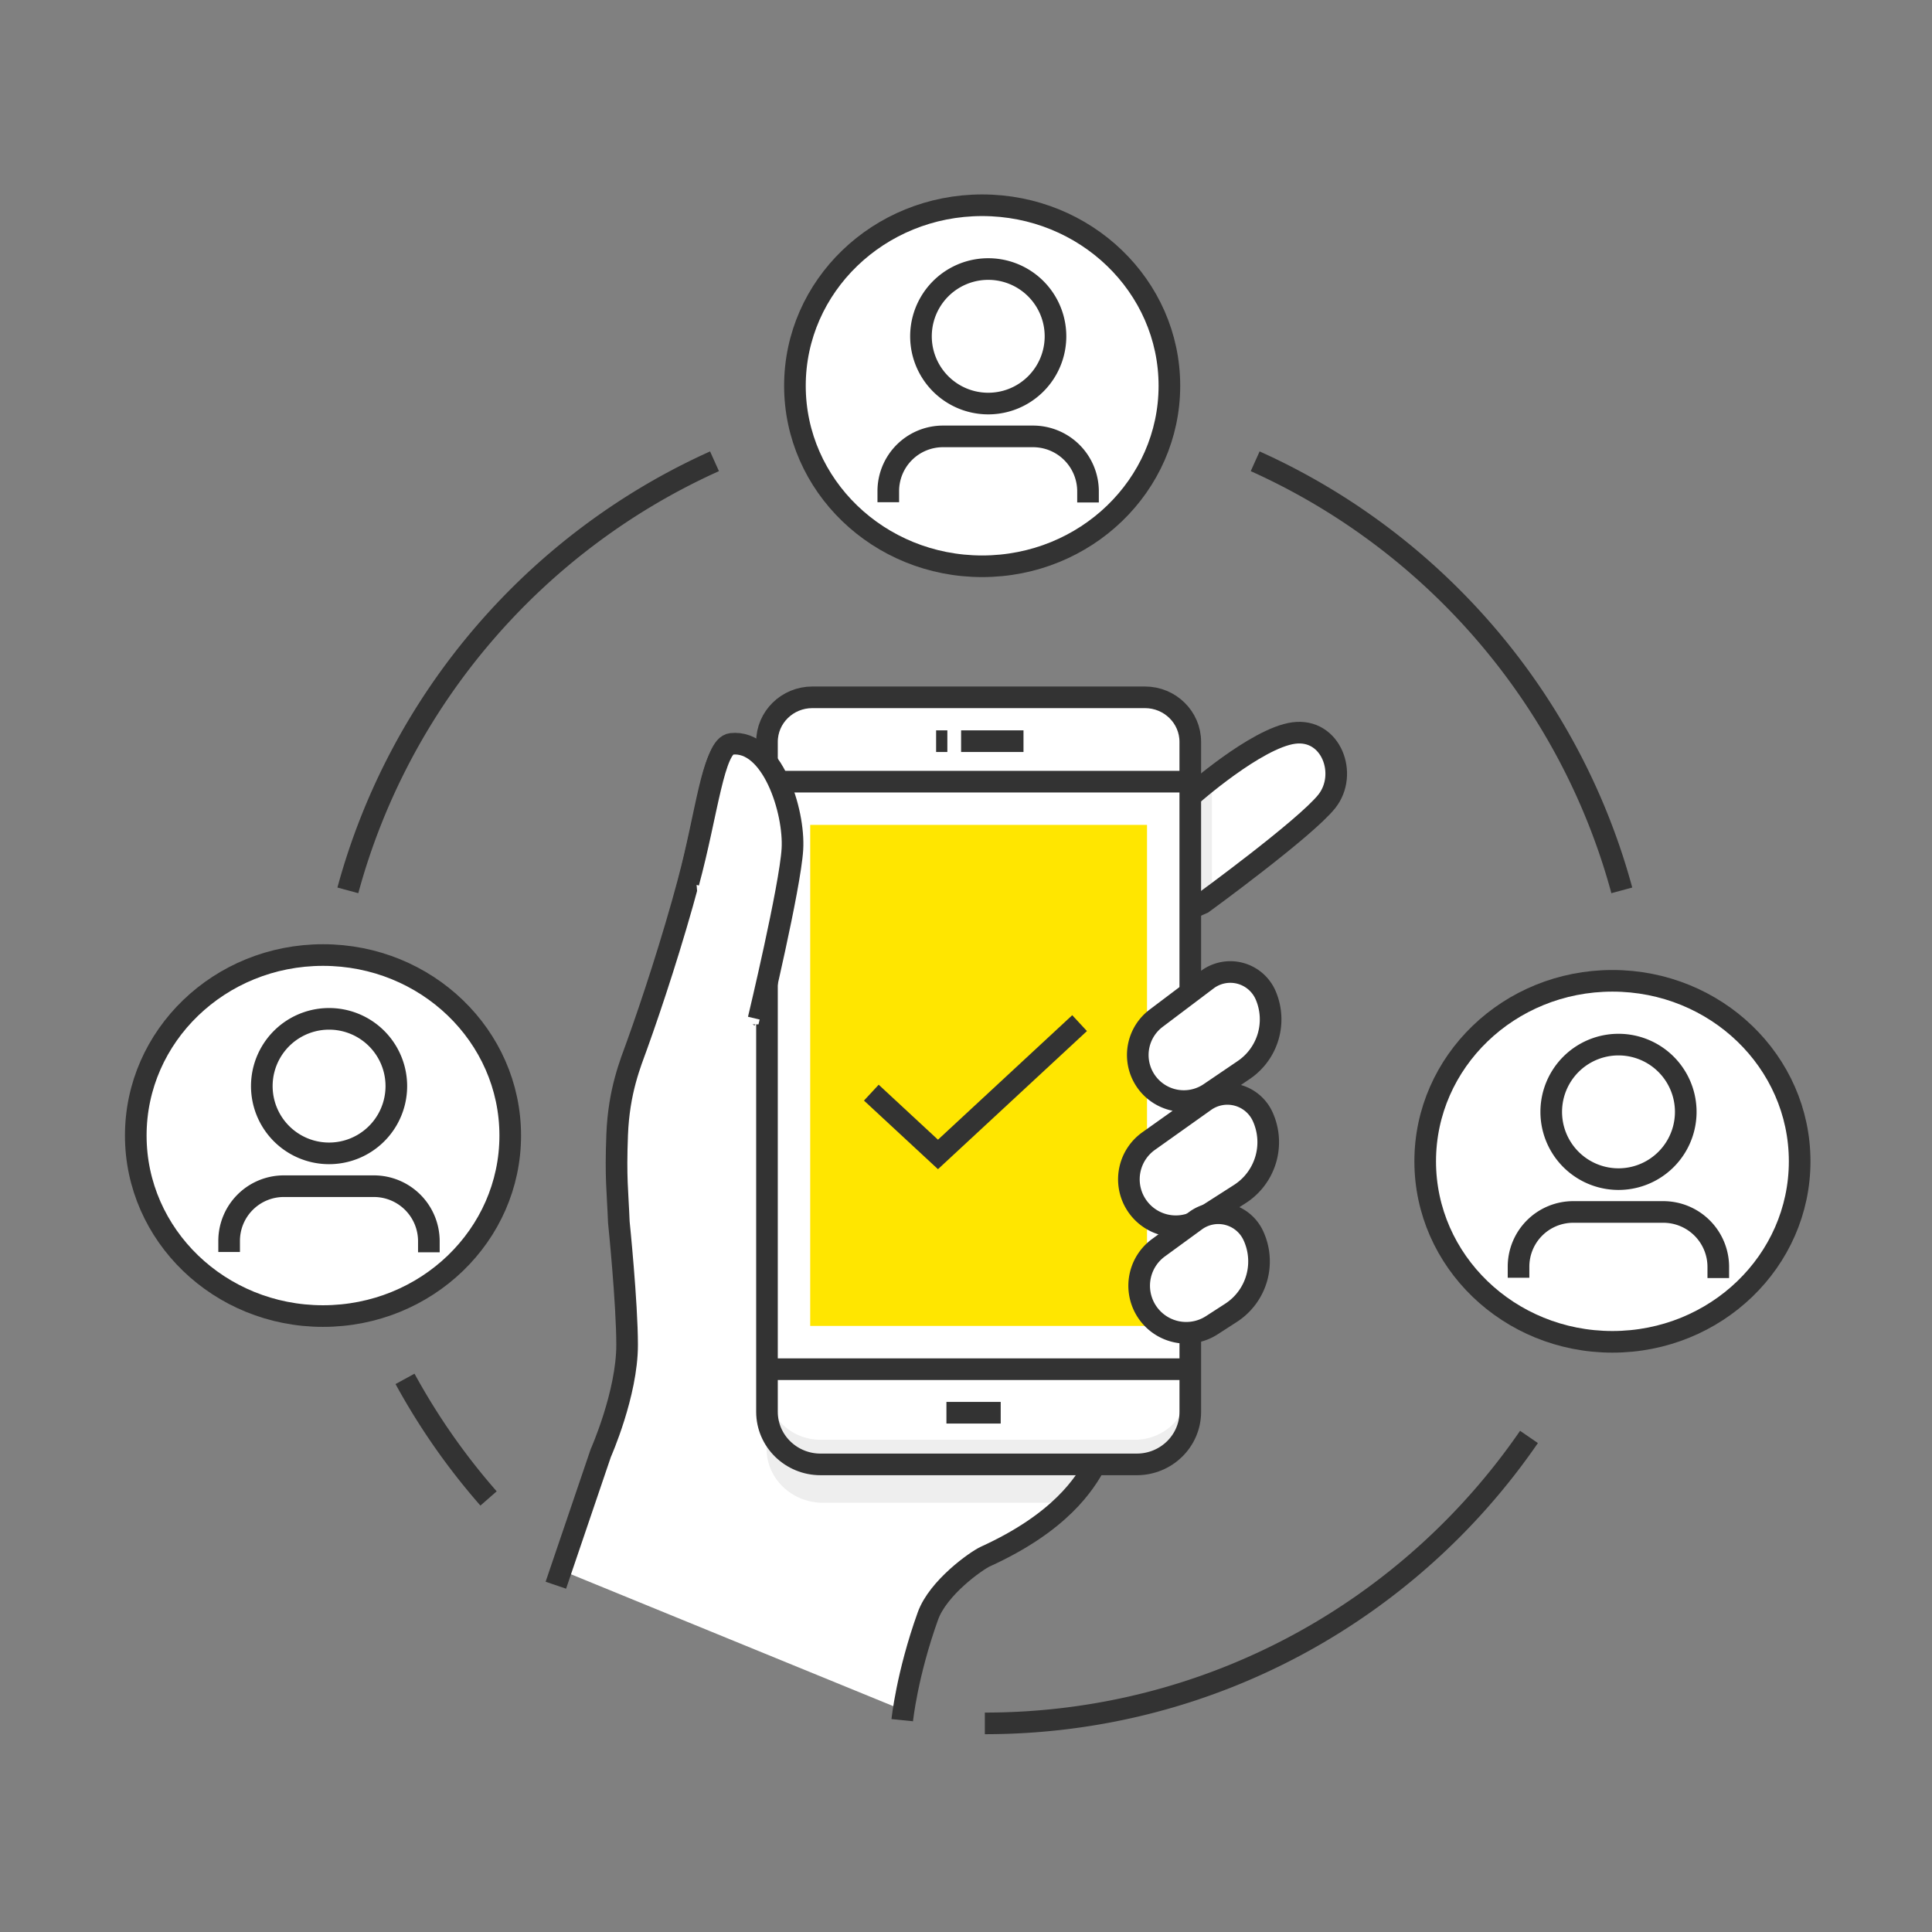 <svg xmlns="http://www.w3.org/2000/svg" width="134" height="134" fill="none" viewBox="0 0 134 134"><rect x="0" y="0" width="134" height="134" fill="#808080" stroke="none"/><path fill="#fff" fill-rule="evenodd" d="M43.329 94.561s-1.204-17.394-.168-19.471c.584-1.17 2.975-7.913 4.588-13.944 1.25-4.678 1.648-9.069 2.811-9.198.873-.097 1.617.354 2.22 1.084V68.27a220 220 0 0 1-.444 1.926l.444.338.057 26.743c0 2.068 2.013 3.803 4.075 3.803 0 0 20.773-1.17 19.667 0-.524.555-3.628 3.828-4.097 4.24-1.196 1.048-3.37 2.313-5.066 3.566-1.662 1.228-2.858 2.455-2.858 2.455s-.913 2.876-1.784 7.328l-23.91-9.783s.542-1.797 2.832-8.185c1.538-4.293 1.633-6.139 1.633-6.139M82.59 55.626s5.573-4.89 7.622-4.81c2.05.081 2.75 3.082 1.511 5.19-1.241 2.108-8.305 6.703-8.305 6.703z" clip-rule="evenodd"/><path fill="#eee" fill-rule="evenodd" d="M81.054 55.885s1.38-.746 3.003-1.49v8.24c-1 .693-1.72 1.162-1.72 1.162l-3.059 1.286-1.48-3.066-.493-3.264z" clip-rule="evenodd" style="mix-blend-mode:multiply"/><path stroke="#333" stroke-width="1.5" d="M82.59 55.209s4.535-4.02 7.141-4.368c2.607-.348 3.783 2.868 2.293 4.741s-8.606 7.057-8.606 7.057l-3.344 1.475-1.617-3.517-.54-3.743z" clip-rule="evenodd"/><path fill="#eee" fill-rule="evenodd" d="M53.169 100.486v-3.758c0 2.068 1.752 3.744 3.914 3.744h19.769c-1.16 1.17-1.533 2.468-2.468 3.25-.228.19-.246.285-.536.508H57.083c-2.162 0-3.914-1.676-3.914-3.744" clip-rule="evenodd" style="mix-blend-mode:multiply"/><path fill="#fff" fill-rule="evenodd" d="M82.581 87.483v-36.03c0-1.705-1.408-3.088-3.144-3.088H56.366c-1.736 0-3.144 1.383-3.144 3.089v46.464c0 2.016 1.663 3.65 3.714 3.65h21.931c2.052 0 3.715-1.634 3.715-3.65V87.483" clip-rule="evenodd"/><path fill="#ffe600" stroke="#fff" stroke-width="3" d="M54.695 55.713h26.36v37.751h-26.36z"/><path fill="#eee" fill-rule="evenodd" d="M78.702 99.86h-21.79c-2.039 0-3.691-1.585-3.691-3.54v1.706c0 1.956 1.652 3.542 3.69 3.542h21.791c2.038 0 3.69-1.586 3.69-3.542v-1.707c0 1.956-1.652 3.542-3.69 3.542" clip-rule="evenodd" style="mix-blend-mode:multiply"/><path stroke="#333" stroke-width="1.5" d="M53.22 94.965h29.173m0-40.751H53.22m13.44-2.807h4.328m-6.061 0h.78m-.064 46.576h3.764"/><path stroke="#333" stroke-width="1.5" d="M82.556 87.483v-36.03c0-1.705-1.408-3.088-3.144-3.088H56.34c-1.736 0-3.144 1.383-3.144 3.089v46.464c0 2.016 1.663 3.65 3.715 3.65h21.931c2.052 0 3.715-1.634 3.715-3.65V87.483Z" clip-rule="evenodd"/><path stroke="#333" stroke-width="1.5" d="m38.553 109.948 3.115-9.165s1.827-4.11 1.827-7.504c0-2.913-.573-8.509-.573-8.509-.087-2.205-.234-3.02-.117-6.061s.917-4.943 1.391-6.257c1.003-2.784 2.458-7.21 3.553-11.306 1.251-4.677 1.649-9.068 2.812-9.198.873-.097 1.617.354 2.22 1.085v15.236c-.26 1.151-.444 1.926-.444 1.926l.444.339"/><path fill="#fff" fill-rule="evenodd" d="M52.608 71.05s2.194-9.162 2.351-11.802-1.41-7.61-4.232-7.3c-1.232.136-1.183 3.336-2.508 8.232l.88 10.87" clip-rule="evenodd"/><path stroke="#333" stroke-width="1.5" d="M52.609 70.695s2.194-9.162 2.351-11.802-1.41-7.61-4.232-7.3c-1.233.136-1.654 4.732-2.978 9.629m28.253 40.267c-.771 1.431-2.457 4.097-7.652 6.467-.639.292-3.287 2.16-3.993 4.128-1.458 4.062-1.78 7.224-1.78 7.224"/><path fill="#fff" fill-rule="evenodd" stroke="#333" stroke-width="1.5" d="M79.273 74.644a3.194 3.194 0 0 1 .913-4.02l3.54-2.67a2.67 2.67 0 0 1 4.062 1.085 4.24 4.24 0 0 1-1.516 5.169l-2.368 1.608a3.194 3.194 0 0 1-4.631-1.172Zm-.573 8.719a3.254 3.254 0 0 1 .967-4.22l3.9-2.772a2.692 2.692 0 0 1 4.014 1.084 4.274 4.274 0 0 1-1.589 5.362l-2.685 1.719a3.254 3.254 0 0 1-4.606-1.173Z" clip-rule="evenodd"/><path fill="#fff" fill-rule="evenodd" stroke="#333" stroke-width="1.5" d="M79.415 90.749a3.264 3.264 0 0 1 .936-4.21l2.573-1.877a2.675 2.675 0 0 1 4 1.028 4.246 4.246 0 0 1-1.542 5.364l-1.336.863a3.264 3.264 0 0 1-4.631-1.168Z" clip-rule="evenodd"/><path fill="#fff" stroke="#fff" stroke-width="3" d="M33.98 78.76c0 6.035-5.09 11.02-11.485 11.02-6.396 0-11.486-4.985-11.486-11.02s5.09-11.02 11.486-11.02c6.395 0 11.486 4.985 11.486 11.02Z"/><ellipse cx="22.403" cy="78.76" stroke="#333" stroke-width="1.5" rx="12.986" ry="12.52"/><path stroke="#333" stroke-width="1.5" d="M15.892 86.836v-.77a3.795 3.795 0 0 1 3.794-3.794h6.245a3.815 3.815 0 0 1 3.814 3.814v.77"/><path stroke="#333" stroke-width="1.5" d="M22.824 70.665a4.665 4.665 0 1 1 0 9.33 4.665 4.665 0 0 1 0-9.33Z" clip-rule="evenodd"/><path fill="#fff" stroke="#fff" stroke-width="3" d="M79.698 26.756c0 6.035-5.09 11.02-11.485 11.02-6.396 0-11.486-4.985-11.486-11.02s5.09-11.02 11.486-11.02c6.395 0 11.485 4.985 11.485 11.02Z"/><ellipse cx="68.121" cy="26.756" stroke="#333" stroke-width="1.5" rx="12.986" ry="12.52"/><path stroke="#333" stroke-width="1.5" d="M61.61 34.832v-.77a3.795 3.795 0 0 1 3.794-3.795h6.244a3.815 3.815 0 0 1 3.815 3.815v.77"/><path stroke="#333" stroke-width="1.5" d="M68.542 18.66a4.665 4.665 0 1 1 0 9.33 4.665 4.665 0 0 1 0-9.33Z" clip-rule="evenodd"/><path fill="#fff" stroke="#fff" stroke-width="3" d="M123.412 80.548c0 6.034-5.09 11.02-11.485 11.02-6.396 0-11.486-4.986-11.486-11.02 0-6.035 5.09-11.02 11.486-11.02 6.395 0 11.485 4.985 11.485 11.02Z"/><ellipse cx="111.835" cy="80.547" stroke="#333" stroke-width="1.5" rx="12.986" ry="12.52"/><path stroke="#333" stroke-width="1.5" d="M105.323 88.623v-.77a3.795 3.795 0 0 1 3.795-3.794h6.244a3.815 3.815 0 0 1 3.815 3.815v.77"/><path stroke="#333" stroke-width="1.5" d="M112.256 72.452a4.665 4.665 0 1 1 0 9.33 4.665 4.665 0 0 1 0-9.33Z" clip-rule="evenodd"/><path stroke="#333" stroke-width="1.5" d="M68.307 119.531c15.663 0 29.49-7.868 37.741-19.868M49.557 31.994c-12.37 5.563-21.824 16.459-25.43 29.76m62.93-29.76c12.37 5.563 21.823 16.459 25.429 29.76M33.885 103.93a46 46 0 0 1-5.793-8.294m32.342-19.852 4.622 4.286 9.822-9.107"/></svg>